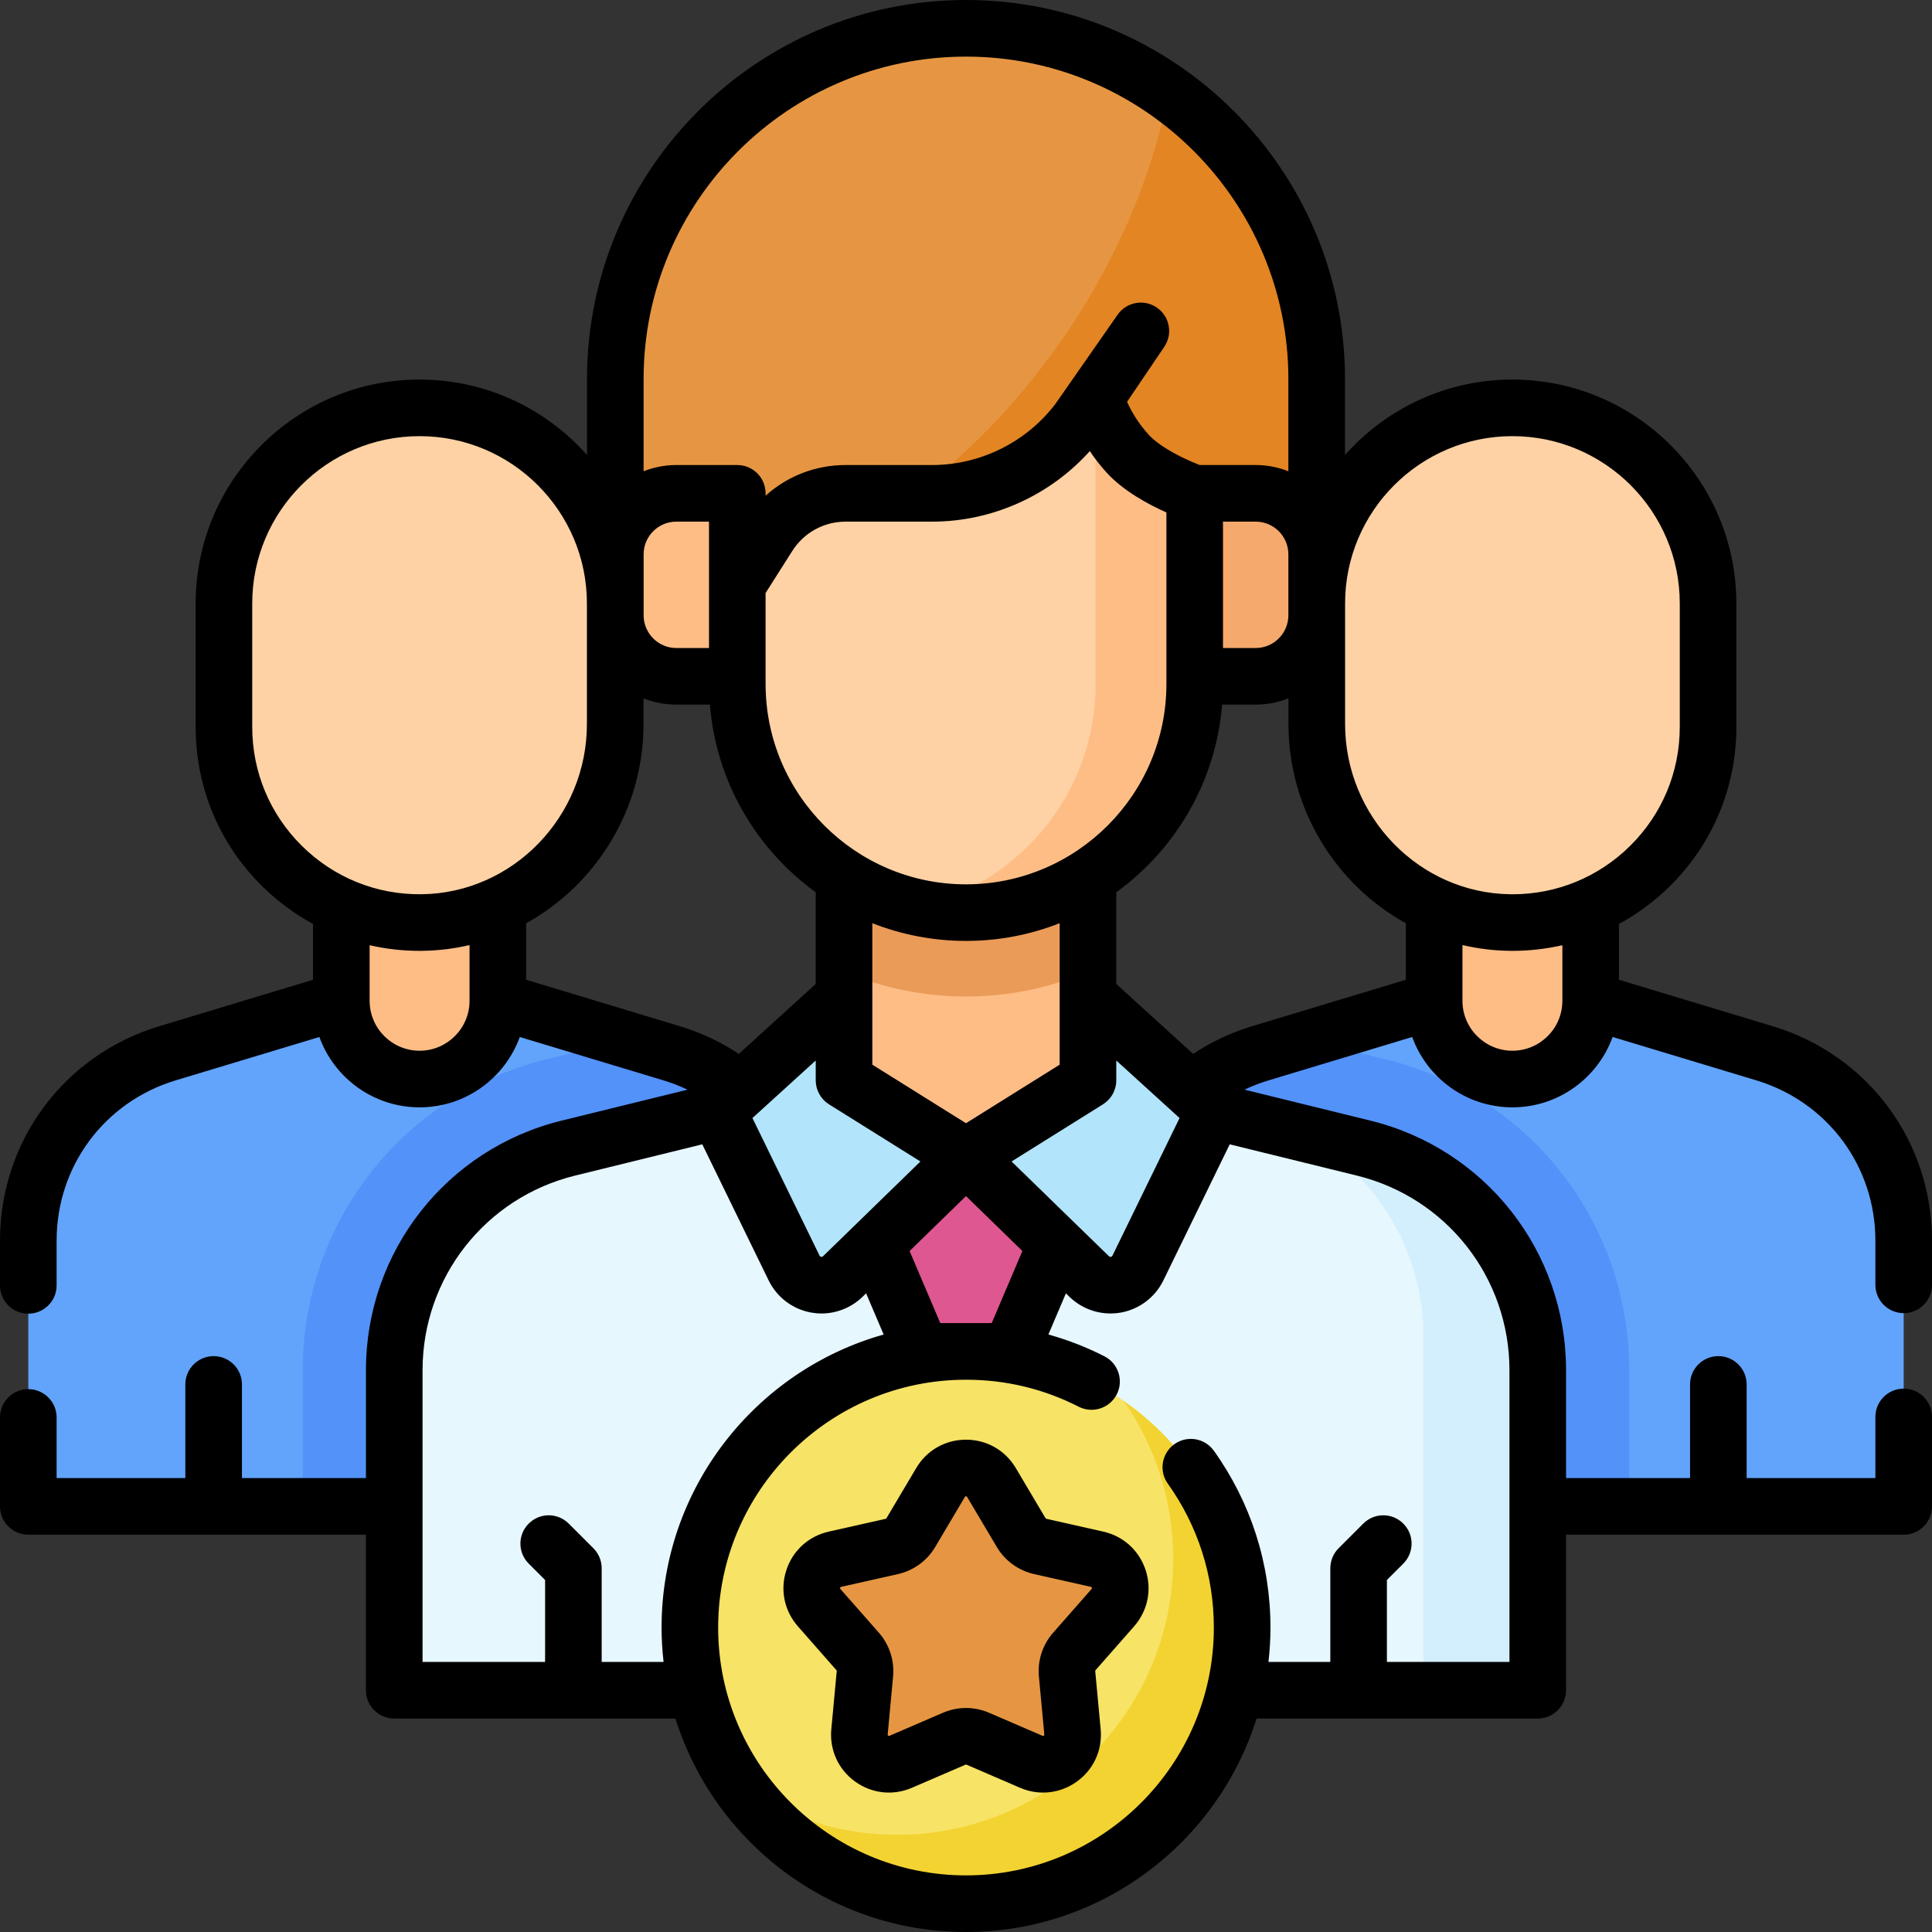 <svg width="56" height="56" viewBox="0 0 56 56" fill="none" xmlns="http://www.w3.org/2000/svg">
<rect x="0" y="0" width="56" height="56" fill="#333333" stroke="none"/>
<g clip-path="url(#clip0_1698_2911)">
<path d="M0.82 43.664H23.504V35.96C23.504 33.46 21.866 31.255 19.472 30.532L14.43 29.009H9.893L4.851 30.532C2.458 31.255 0.82 33.46 0.82 35.96V43.664Z" fill="#62A4FB"/>
<path d="M8.775 39.716C8.775 35.432 11.681 31.726 15.841 30.703L18.156 30.134L19.472 30.532C21.866 31.255 23.503 33.46 23.503 35.96V43.663H8.775V39.716Z" fill="#5392F9"/>
<path d="M12.162 31.277C13.415 31.277 14.43 30.261 14.43 29.009V25.25L9.894 25.258V29.009C9.894 30.261 10.909 31.277 12.162 31.277Z" fill="#FFBD86"/>
<path d="M17.833 17.492V20.986C17.833 24.102 15.354 26.7 12.237 26.74C9.071 26.782 6.491 24.227 6.491 21.071V17.492C6.491 14.361 9.03 11.822 12.162 11.822C15.294 11.822 17.833 14.361 17.833 17.492Z" fill="#FED2A4"/>
<path d="M41.57 29.009L36.528 30.532C34.134 31.255 32.497 33.46 32.497 35.96V43.664H55.179V35.96C55.179 33.46 53.542 31.255 51.149 30.532L46.106 29.009H41.57Z" fill="#62A4FB"/>
<path d="M47.224 39.716C47.224 35.432 44.319 31.726 40.158 30.703L37.843 30.134L36.528 30.532C34.134 31.255 32.497 33.46 32.497 35.96V43.663H47.224V39.716Z" fill="#5392F9"/>
<path d="M43.838 31.277C42.585 31.277 41.57 30.261 41.57 29.009V25.25L46.106 25.258V29.009C46.106 30.261 45.091 31.277 43.838 31.277Z" fill="#FFBD86"/>
<path d="M38.167 17.492V20.986C38.167 24.102 40.647 26.7 43.763 26.74C46.929 26.782 49.509 24.227 49.509 21.071V17.492C49.509 14.361 46.97 11.822 43.838 11.822C40.706 11.822 38.167 14.361 38.167 17.492Z" fill="#FED2A4"/>
<path d="M24.464 31.314L16.474 33.278C13.51 34.007 11.427 36.664 11.427 39.716V48.992H44.573V39.716C44.573 36.664 42.489 34.007 39.526 33.278L31.535 31.314H24.464Z" fill="#E6F7FE"/>
<path d="M29.287 39.172L30.61 36.065L28 33.524L25.39 36.065L26.713 39.172H29.287Z" fill="#DE5791"/>
<path d="M29.287 39.171L30.61 42.278H25.39L26.713 39.171H29.287Z" fill="#E175A5"/>
<path d="M39.526 33.278L37.634 32.813C39.819 33.925 41.258 36.187 41.258 38.722V48.993H44.573V39.716C44.573 36.664 42.489 34.007 39.526 33.278Z" fill="#D3EFFD"/>
<path d="M31.535 31.314L28 33.524L24.464 31.314V25.348H31.535V31.314Z" fill="#FFBD86"/>
<path d="M24.464 28.165C25.551 28.627 26.746 28.884 28 28.884C29.254 28.884 30.449 28.627 31.535 28.165V25.348H24.464V28.165Z" fill="#EA9B58"/>
<path d="M21.371 11.221V19.824C21.371 23.485 24.339 26.453 28 26.453C31.661 26.453 34.629 23.485 34.629 19.824V11.221H21.371Z" fill="#FED2A4"/>
<path d="M31.756 11.221V19.824C31.756 22.992 29.534 25.639 26.564 26.296C27.026 26.398 27.506 26.453 28 26.453C31.661 26.453 34.629 23.485 34.629 19.824V11.221H31.756Z" fill="#FFBD86"/>
<path d="M17.835 10.985V16.951H21.37L22.271 15.531C22.757 14.764 23.602 14.3 24.51 14.3H27.021C28.676 14.3 30.236 13.527 31.239 12.211L31.756 11.532C31.756 11.532 31.953 12.347 32.685 13.15C33.328 13.855 34.629 14.3 34.629 14.3V16.951H38.165V10.985C38.164 5.371 33.614 0.82 28 0.82C22.386 0.82 17.835 5.371 17.835 10.985Z" fill="#E69642"/>
<path d="M33.877 2.691C33.39 5.153 32.32 7.681 30.661 10.017C29.456 11.715 28.052 13.152 26.544 14.3H27.021C28.676 14.3 30.236 13.527 31.239 12.211L31.756 11.532C31.756 11.532 31.953 12.347 32.685 13.15C33.328 13.855 34.629 14.3 34.629 14.3V16.951H38.164V10.985C38.164 7.561 36.471 4.533 33.877 2.691Z" fill="#E38523"/>
<path d="M36.397 19.603H34.629V14.3H36.397C37.373 14.3 38.165 15.091 38.165 16.068V17.835C38.164 18.812 37.373 19.603 36.397 19.603Z" fill="#F6A96C"/>
<path d="M19.603 19.603H21.371V14.3H19.603C18.627 14.3 17.835 15.091 17.835 16.068V17.835C17.835 18.812 18.626 19.603 19.603 19.603Z" fill="#FFBD86"/>
<path d="M24.464 28.884L20.803 32.214L23.017 36.755C23.281 37.296 23.997 37.421 24.428 37.001L28 33.524L24.464 31.314V28.884Z" fill="#B2E5FB"/>
<path d="M31.535 28.884L35.197 32.214L32.983 36.755C32.719 37.296 32.003 37.421 31.572 37.001L28 33.524L31.535 31.314V28.884Z" fill="#B2E5FB"/>
<path d="M28 55.179C32.421 55.179 36.004 51.596 36.004 47.175C36.004 42.755 32.421 39.171 28 39.171C23.58 39.171 19.996 42.755 19.996 47.175C19.996 51.596 23.58 55.179 28 55.179Z" fill="#F7E365"/>
<path d="M32.572 40.607C33.476 41.903 34.007 43.478 34.007 45.179C34.007 49.599 30.424 53.183 26.003 53.183C24.303 53.183 22.728 52.651 21.432 51.747C22.878 53.821 25.28 55.179 28 55.179C32.421 55.179 36.004 51.596 36.004 47.175C36.004 44.455 34.646 42.053 32.572 40.607Z" fill="#F3D332"/>
<path d="M27.66 50.397L26.107 51.067C25.509 51.325 24.853 50.848 24.913 50.199L25.07 48.515C25.092 48.28 25.016 48.046 24.86 47.869L23.744 46.599C23.313 46.11 23.564 45.338 24.2 45.195L25.85 44.824C26.08 44.773 26.279 44.628 26.399 44.425L27.262 42.971C27.595 42.41 28.405 42.41 28.738 42.971L29.601 44.425C29.721 44.628 29.92 44.773 30.15 44.824L31.8 45.195C32.436 45.338 32.687 46.11 32.256 46.599L31.14 47.869C30.984 48.046 30.908 48.28 30.93 48.515L31.087 50.199C31.147 50.848 30.491 51.325 29.893 51.067L28.34 50.397C28.123 50.303 27.877 50.303 27.66 50.397Z" fill="#E69642"/>
<path d="M55.18 38.062C55.633 38.062 56 37.695 56 37.242V35.959C56 33.078 54.146 30.581 51.386 29.746L46.927 28.399V26.781C47.459 26.492 47.955 26.127 48.398 25.69C49.644 24.46 50.329 22.82 50.329 21.07V17.492C50.329 13.913 47.417 11.002 43.838 11.002C41.909 11.002 40.175 11.848 38.985 13.189V10.985C38.985 4.928 34.057 0 28 0C21.943 0 17.015 4.928 17.015 10.985V13.189C15.825 11.848 14.091 11.002 12.162 11.002C8.583 11.002 5.671 13.913 5.671 17.492V21.07C5.671 22.82 6.356 24.46 7.602 25.69C8.045 26.127 8.541 26.492 9.073 26.781V28.399L4.613 29.746C1.854 30.581 0 33.078 0 35.959V37.258C0 37.711 0.367 38.078 0.82 38.078C1.273 38.078 1.641 37.711 1.641 37.258V35.959C1.641 33.806 3.026 31.94 5.088 31.316L9.257 30.058C9.687 31.246 10.827 32.097 12.162 32.097C13.496 32.097 14.636 31.246 15.066 30.058L19.235 31.316C19.474 31.389 19.706 31.479 19.928 31.585L16.278 32.482C12.939 33.302 10.607 36.277 10.607 39.716V42.843H7.013V40.128C7.013 39.675 6.646 39.308 6.193 39.308C5.74 39.308 5.372 39.675 5.372 40.128V42.843H1.641V41.086C1.641 40.633 1.273 40.265 0.82 40.265C0.367 40.265 0 40.633 0 41.086V43.664C0 44.117 0.367 44.484 0.82 44.484H10.607V48.992C10.607 49.446 10.974 49.813 11.428 49.813H19.578C20.702 53.394 24.052 56 28 56C31.948 56 35.298 53.394 36.422 49.813H44.572C45.026 49.813 45.393 49.445 45.393 48.992V44.484H55.18C55.633 44.484 56 44.117 56 43.664V41.07C56 40.617 55.633 40.25 55.18 40.25C54.726 40.25 54.359 40.617 54.359 41.07V42.843H50.627V40.128C50.627 39.675 50.26 39.308 49.807 39.308C49.354 39.308 48.987 39.675 48.987 40.128V42.843H45.393V39.716C45.393 36.277 43.061 33.302 39.722 32.482L36.072 31.584C36.294 31.479 36.525 31.389 36.764 31.317L40.933 30.058C41.364 31.246 42.503 32.097 43.838 32.097C45.173 32.097 46.313 31.245 46.743 30.057L50.911 31.316C52.974 31.94 54.359 33.806 54.359 35.959V37.242C54.359 37.695 54.727 38.062 55.18 38.062ZM38.988 17.492C38.988 14.818 41.164 12.642 43.838 12.642C46.513 12.642 48.689 14.818 48.689 17.492V21.07C48.689 22.378 48.176 23.604 47.246 24.522C46.331 25.425 45.123 25.921 43.839 25.921C43.817 25.921 43.795 25.92 43.774 25.92C41.135 25.886 38.988 23.672 38.988 20.986V17.492H38.988ZM34.19 32.407L32.245 36.396C32.241 36.404 32.231 36.425 32.199 36.43C32.168 36.436 32.151 36.42 32.144 36.413L29.321 33.666L31.97 32.01C32.21 31.86 32.356 31.598 32.356 31.315V30.739L34.19 32.407ZM27.255 38.351L26.365 36.261L28 34.669L29.635 36.261L28.745 38.351H27.255ZM23.644 30.739V31.314C23.644 31.597 23.79 31.86 24.03 32.01L26.679 33.666L23.856 36.413C23.849 36.42 23.832 36.436 23.801 36.43C23.769 36.425 23.759 36.404 23.755 36.395L21.81 32.407L23.644 30.739ZM30.715 30.86L28 32.557L25.285 30.86V26.759C26.127 27.09 27.042 27.273 28 27.273C28.958 27.273 29.873 27.09 30.715 26.759V30.86ZM28 25.633C24.797 25.633 22.191 23.027 22.191 19.824V17.189L22.964 15.971C23.302 15.438 23.88 15.12 24.511 15.12H27.021C28.761 15.12 30.435 14.363 31.589 13.075C31.724 13.278 31.886 13.49 32.079 13.702C32.567 14.237 33.302 14.628 33.809 14.854V19.824C33.809 23.027 31.203 25.633 28 25.633ZM19.603 18.783C19.081 18.783 18.656 18.358 18.656 17.835V16.067C18.656 15.545 19.081 15.12 19.603 15.12H20.551V18.783L19.603 18.783ZM35.449 15.12H36.397C36.919 15.12 37.344 15.545 37.344 16.067V17.835C37.344 18.358 36.919 18.783 36.397 18.783H35.449V15.12ZM28 1.641C33.152 1.641 37.344 5.833 37.344 10.985V13.66C37.051 13.544 36.731 13.479 36.397 13.479H34.775C34.399 13.335 33.655 12.995 33.292 12.597C32.971 12.245 32.777 11.889 32.669 11.647L33.748 10.051C34.001 9.676 33.903 9.166 33.527 8.912C33.152 8.658 32.642 8.757 32.388 9.132L30.587 11.714C29.744 12.819 28.411 13.479 27.021 13.479H24.511C23.638 13.479 22.819 13.802 22.191 14.368V14.3C22.191 13.847 21.824 13.479 21.371 13.479H19.603C19.269 13.479 18.949 13.544 18.655 13.66V10.985C18.655 5.833 22.848 1.641 28 1.641ZM7.311 21.07V17.492C7.311 14.818 9.487 12.642 12.162 12.642C14.836 12.642 17.012 14.818 17.012 17.492V20.986C17.012 23.672 14.865 25.886 12.226 25.92C10.923 25.939 9.685 25.441 8.754 24.522C7.824 23.604 7.311 22.378 7.311 21.07ZM12.162 30.456C11.363 30.456 10.714 29.807 10.714 29.009V27.398C11.183 27.505 11.668 27.561 12.161 27.561C12.19 27.561 12.219 27.561 12.248 27.56C12.715 27.554 13.171 27.496 13.61 27.393V29.009C13.61 29.807 12.96 30.456 12.162 30.456ZM15.25 28.399V26.762C17.273 25.643 18.653 23.466 18.653 20.986V20.242C18.947 20.358 19.268 20.423 19.603 20.423H20.577C20.756 22.658 21.924 24.617 23.644 25.862V28.521L21.416 30.548C20.893 30.201 20.322 29.931 19.71 29.746L15.25 28.399ZM17.44 48.172V45.457C17.44 45.239 17.354 45.031 17.2 44.877L16.485 44.162C16.164 43.841 15.645 43.841 15.325 44.162C15.004 44.482 15.004 45.002 15.325 45.322L15.8 45.797V48.172H12.248V39.716C12.248 37.035 14.066 34.715 16.67 34.075L20.356 33.169L22.28 37.114C22.519 37.604 22.982 37.953 23.519 38.046C23.616 38.063 23.713 38.072 23.81 38.072C24.25 38.072 24.68 37.9 25.001 37.589L25.104 37.487L25.613 38.682C21.904 39.726 19.176 43.137 19.176 47.175C19.176 47.512 19.197 47.844 19.234 48.172H17.44V48.172ZM43.752 39.716V48.172H40.2V45.797L40.675 45.322C40.996 45.002 40.996 44.482 40.675 44.162C40.355 43.841 39.836 43.841 39.515 44.162L38.8 44.877C38.646 45.031 38.56 45.239 38.56 45.457V48.172H36.767C36.804 47.845 36.825 47.513 36.825 47.176C36.825 45.325 36.257 43.552 35.184 42.05C34.921 41.682 34.408 41.597 34.04 41.86C33.671 42.123 33.586 42.636 33.849 43.004C34.722 44.226 35.184 45.669 35.184 47.176C35.184 51.137 31.961 54.359 28 54.359C24.039 54.359 20.816 51.137 20.816 47.176C20.816 43.215 24.039 39.992 28 39.992C29.15 39.992 30.249 40.255 31.266 40.774C31.67 40.98 32.164 40.82 32.37 40.416C32.576 40.013 32.415 39.519 32.012 39.313C31.494 39.049 30.949 38.837 30.388 38.681L30.896 37.488L30.999 37.589C31.32 37.901 31.75 38.072 32.19 38.072C32.287 38.072 32.384 38.064 32.481 38.047C33.018 37.953 33.481 37.605 33.72 37.115L35.644 33.169L39.33 34.075C41.934 34.715 43.752 37.035 43.752 39.716ZM36.289 29.746C35.678 29.931 35.107 30.201 34.584 30.548L32.356 28.521V25.862C34.076 24.617 35.244 22.658 35.423 20.423H36.397C36.732 20.423 37.053 20.358 37.347 20.242V20.986C37.347 23.466 38.727 25.643 40.75 26.762V28.399L36.289 29.746ZM43.838 30.456C43.04 30.456 42.39 29.807 42.39 29.009V27.393C42.83 27.496 43.285 27.554 43.752 27.56C43.782 27.561 43.81 27.561 43.839 27.561C44.332 27.561 44.817 27.504 45.286 27.398V29.009C45.286 29.807 44.637 30.456 43.838 30.456Z" fill="black"/>
<path d="M31.98 44.395L30.33 44.024C30.32 44.022 30.311 44.016 30.306 44.007L29.443 42.552C29.138 42.037 28.599 41.73 28 41.73C27.401 41.73 26.862 42.037 26.557 42.552L25.694 44.007C25.689 44.016 25.68 44.022 25.67 44.024L24.02 44.395C23.436 44.527 22.977 44.945 22.792 45.514C22.607 46.083 22.732 46.691 23.128 47.141L24.244 48.411C24.251 48.419 24.254 48.429 24.253 48.439L24.096 50.123C24.041 50.719 24.297 51.285 24.781 51.636C25.265 51.988 25.883 52.057 26.432 51.82L27.985 51.15C27.985 51.15 27.985 51.15 27.985 51.15C27.995 51.146 28.006 51.146 28.015 51.15L29.568 51.82C29.784 51.913 30.011 51.959 30.236 51.959C30.582 51.959 30.925 51.85 31.219 51.636C31.703 51.285 31.959 50.719 31.903 50.123L31.746 48.439C31.745 48.429 31.748 48.418 31.755 48.411L32.872 47.141C33.267 46.691 33.393 46.083 33.208 45.514C33.023 44.945 32.564 44.527 31.98 44.395ZM31.64 46.057L30.523 47.328C30.22 47.673 30.07 48.134 30.113 48.592L30.27 50.275C30.271 50.286 30.272 50.297 30.254 50.309C30.237 50.322 30.227 50.318 30.218 50.313L28.665 49.644C28.453 49.553 28.227 49.507 28 49.507C27.773 49.507 27.547 49.553 27.335 49.644L25.782 50.313C25.773 50.318 25.763 50.322 25.745 50.309C25.728 50.297 25.729 50.286 25.73 50.275L25.887 48.592C25.93 48.134 25.78 47.673 25.477 47.328L24.36 46.058C24.353 46.05 24.346 46.041 24.352 46.021C24.359 46.001 24.369 45.998 24.38 45.996L26.03 45.625C26.479 45.524 26.871 45.239 27.105 44.844L27.968 43.389C27.973 43.38 27.979 43.371 28 43.371C28.021 43.371 28.027 43.38 28.032 43.389L28.895 44.844C29.13 45.239 29.522 45.524 29.971 45.625L31.62 45.996C31.631 45.998 31.641 46.001 31.648 46.021C31.654 46.041 31.647 46.05 31.64 46.057Z" fill="black"/>
</g>
<defs>
<clipPath id="clip0_1698_2911">
<rect width="56" height="56" fill="white"/>
</clipPath>
</defs>
</svg>
